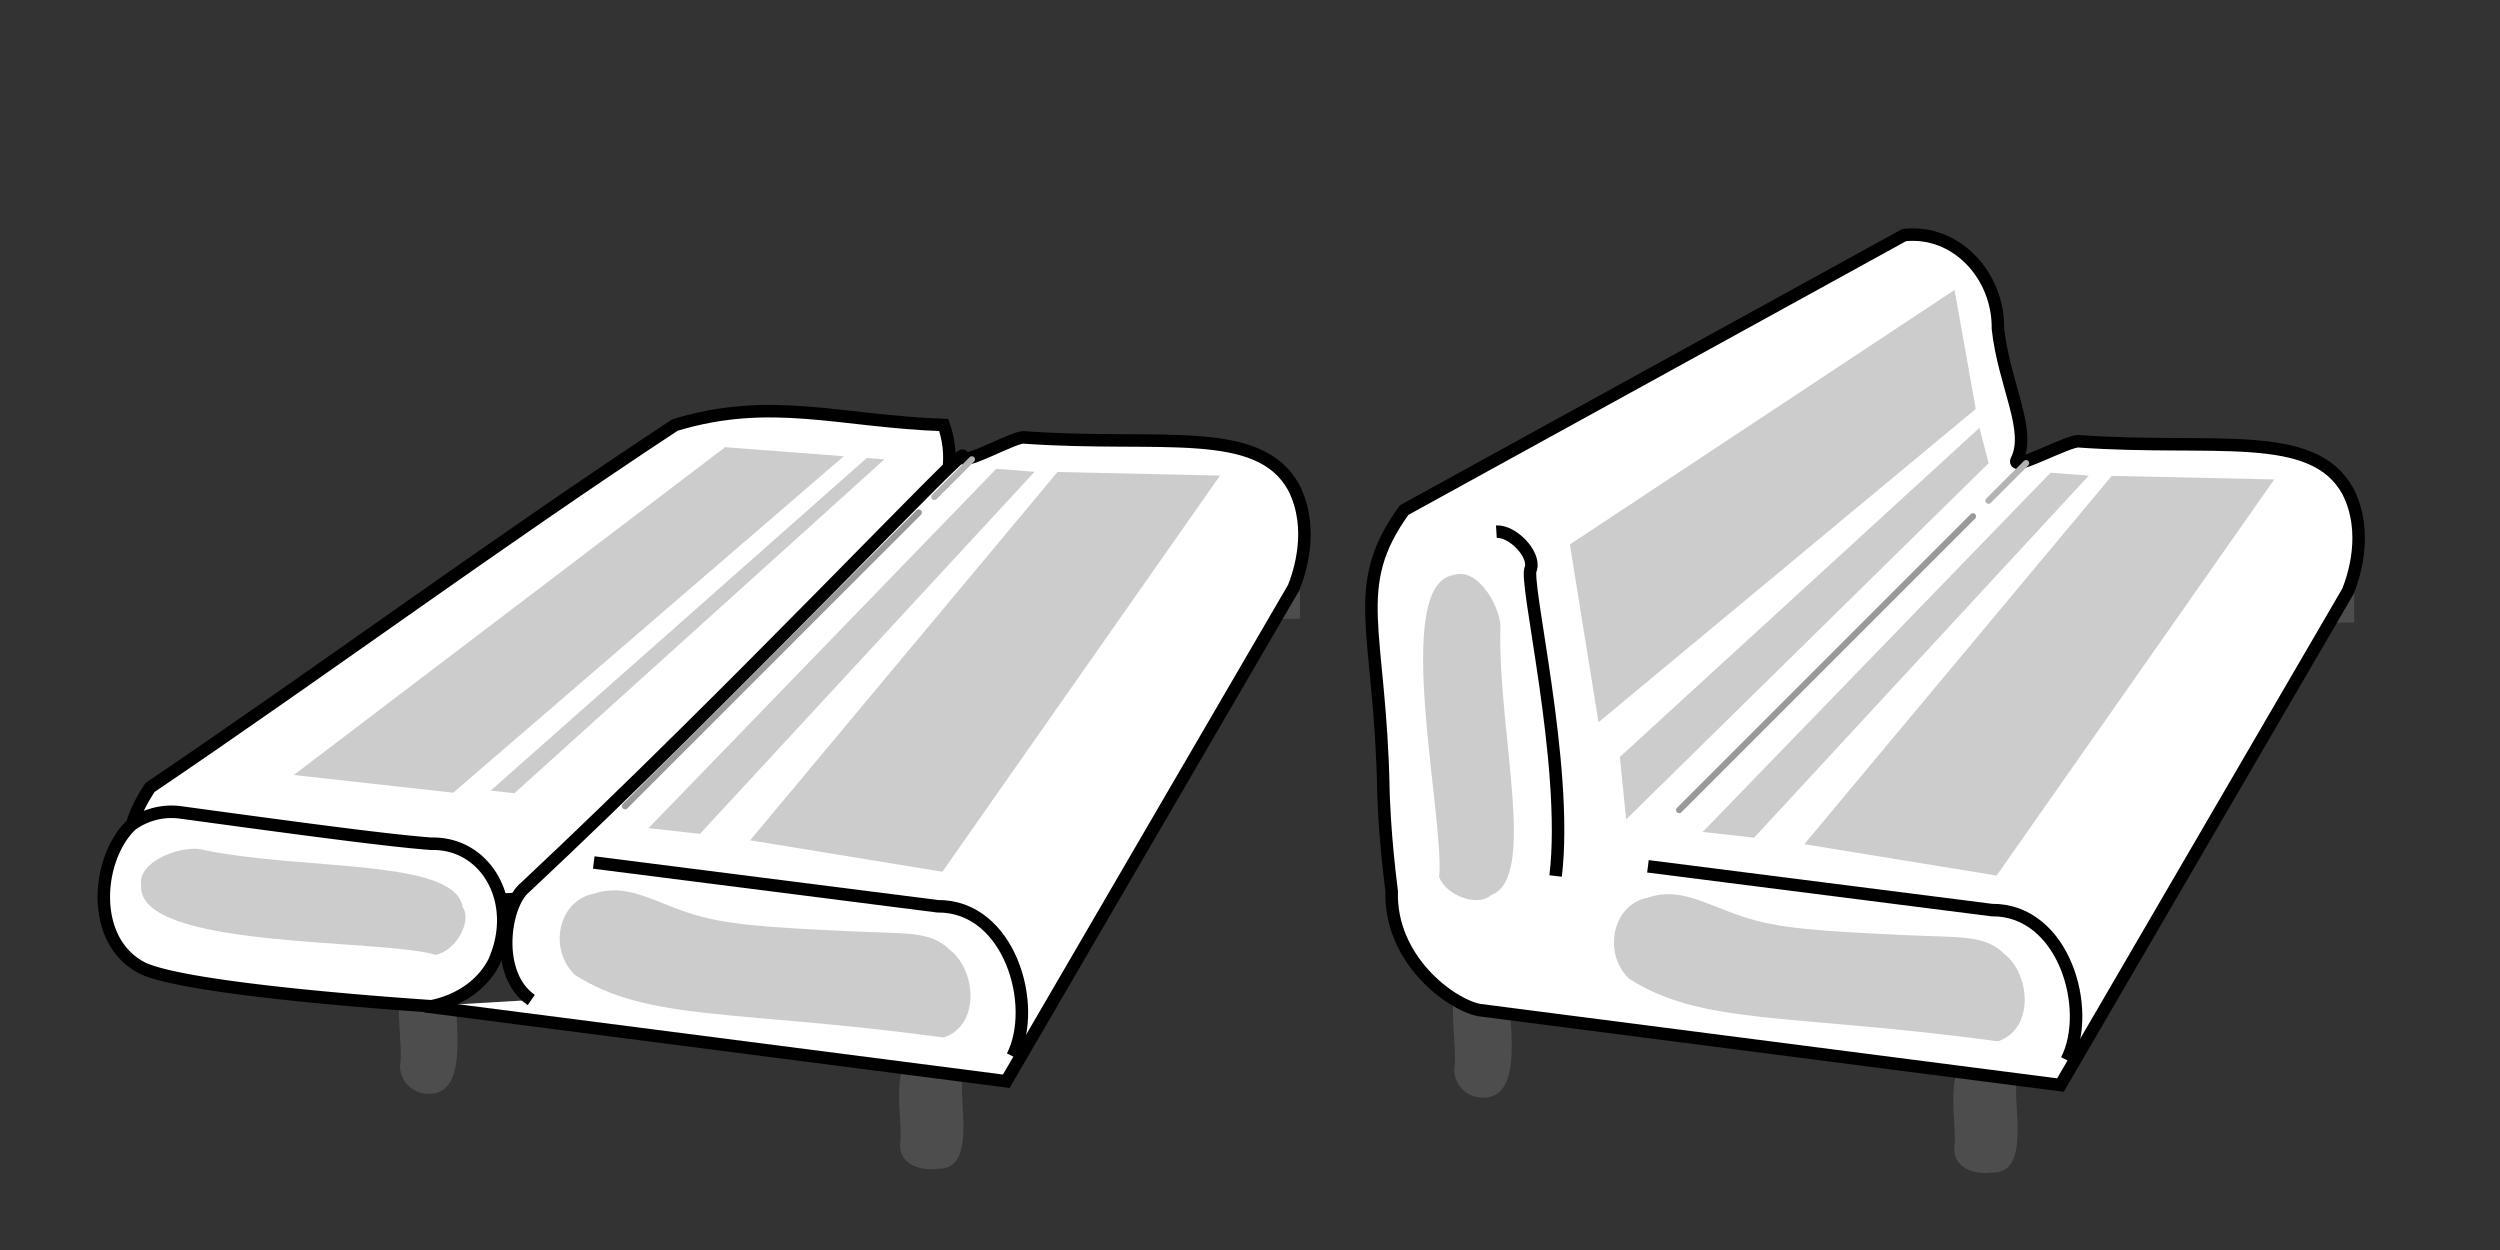 <svg xmlns="http://www.w3.org/2000/svg" viewBox="0 0 400 200"><rect x="0" y="0" width="400" height="200" fill="#333333" stroke="none"/><path d="M237.17,175.61a4.5,4.5,0,0,1-4.5-4.5c.81-4-2.79-18.24,4.5-18a4.5,4.5,0,0,1,4.5,4.5C240.87,161.63,244.47,175.85,237.17,175.61Z" fill="#4d4d4d"/><path d="M318.77,187.61c-2.73.36-6.14-.58-6.1-3.9.68-3.42-2.34-14.81,3.91-14.6,2.73-.35,6.14.59,6.09,3.91C322,176.44,325,187.83,318.77,187.61Z" fill="#4d4d4d"/><rect x="368.67" y="91.61" width="8" height="8" fill="#4d4d4d"/><path d="M224.67,81.61c-9,12.42-3.79,19-3.32,45.08,0,.13.16,6.94,1.32,15.92-.33,10.88,9.37,18.09,14,19l93,12q23-39.5,46-79c.88-2.21,3.37-9.37,0-16-5.6-10.18-21.38-6.46-43-8-1.5-.31-11,5-10,3,2.4-4.78-2-12-3-21,.12-8.53-6.68-15.9-15-15Z" fill="#fff" stroke="#000" stroke-miterlimit="10" stroke-width="2"/><polygon points="319.46 140.09 288.69 135.07 337.88 76.14 363.88 76.71 319.46 140.09" fill="#ccc"/><polygon points="316.12 65.43 255.76 115.56 251.18 87.11 312.73 46.39 316.12 65.43" fill="#ccc"/><polygon points="318.18 74.11 260.18 131.11 259.18 121.11 316.71 68.45 318.18 74.11" fill="#ccc"/><polygon points="334.2 76.1 328.09 75.63 272.43 133.11 280.66 134.03 334.2 76.1" fill="#ccc"/><path d="M263.67,143.61c-5.68,1.08-7.3,8.88-3,13,11.84,7.52,25.68,5.5,59,10,5.91-2,5.17-10.78,1-14-3.14-3.08-6.8-2.56-16-3-13.39-.64-20.09-1-26-3S268.75,141.9,263.67,143.61Z" fill="#ccc"/><line x1="324.17" y1="74.11" x2="318.17" y2="80.11" fill="#ccc" stroke="#b3b3b3" stroke-linecap="round" stroke-linejoin="round"/><line x1="315.67" y1="82.61" x2="268.67" y2="129.61" fill="#ccc" stroke="#999" stroke-linecap="round" stroke-linejoin="round"/><path d="M263.67,138.61l55,7c11.6-.11,16.14,15.95,12,24" fill="none" stroke="#000" stroke-miterlimit="10" stroke-width="2"/><path d="M239.42,85.07c2.56-.16,6.12,3.48,5.54,5.85-1.32,1.37,6.08,31.4,3.94,49.24" fill="none" stroke="#000" stroke-miterlimit="10" stroke-width="2"/><rect width="400" height="200" fill="none"/><path d="M240.05,100.82c.41-3-3.4-10.25-7.48-8.81-10,1.47-1.35,39-2.31,48.32,1.19,3.08,6.31,4.79,8.28,2.9C246,140.57,239.75,117.62,240.05,100.82Z" fill="#ccc"/><path d="M24,126c28.44-19.26,55.27-39.09,84-58,15.41-4.67,26.24-.59,43,0,6.41,18.48-22.15,35.6-61.5,75.5C43.4,145.76,10.05,147.16,24,126Z" fill="#fff" stroke="#000" stroke-miterlimit="10" stroke-width="2"/><path d="M68.5,175a4.49,4.49,0,0,1-4.5-4.5c.8-4-2.79-18.24,4.5-18A4.49,4.49,0,0,1,73,157C72.2,161,75.79,175.24,68.5,175Z" fill="#4d4d4d"/><path d="M150.1,187c-2.74.36-6.15-.58-6.1-3.9.68-3.42-2.34-14.82,3.9-14.6,2.74-.36,6.15.58,6.1,3.9C153.32,175.82,156.34,187.22,150.1,187Z" fill="#4d4d4d"/><rect x="200" y="91" width="8" height="8" fill="#4d4d4d"/><path d="M68,161l93,12,46-79c.87-2.21,3.37-9.37,0-16-5.6-10.18-21.38-6.47-43-8-1.29-.48-10.32,4.88-10,3,1.12-2.44-36.4,37.56-70,69-3.34,2.71-5,13.85,1,18" fill="#fff" stroke="#000" stroke-miterlimit="10" stroke-width="2"/><polygon points="150.78 139.48 120.02 134.45 169.2 75.52 195.2 76.09 150.78 139.48" fill="#ccc"/><polygon points="165.53 75.49 159.41 75.01 103.76 132.5 111.99 133.42 165.53 75.49" fill="#ccc"/><path d="M95,143c-5.69,1.08-7.31,8.87-3,13,11.84,7.51,25.68,5.5,59,10,5.91-2,5.17-10.78,1-14-3.15-3.09-6.8-2.56-16-3-13.39-.64-20.09-1-26-3S100.07,141.29,95,143Z" fill="#ccc"/><line x1="155.5" y1="73.5" x2="149.5" y2="79.5" fill="#ccc" stroke="#b3b3b3" stroke-linecap="round" stroke-linejoin="round"/><line x1="147" y1="82" x2="100" y2="129" fill="#ccc" stroke="#999" stroke-linecap="round" stroke-linejoin="round"/><path d="M95,138l55,7c11.59-.11,16.14,15.95,12,24" fill="none" stroke="#000" stroke-miterlimit="10" stroke-width="2"/><path d="M79,154c4.33-9.46-1.08-19.2-10-19-6.64-.48-20.71-2.37-40-5a10.88,10.88,0,0,0-8,2c-5.59,5.32-6.77,18.76,2,23,7.8,3.41,42,5.73,46,6C69.8,160.86,76,159.69,79,154Z" fill="#fff" stroke="#000" stroke-miterlimit="10" stroke-width="2"/><polygon points="135 73 116.02 71.55 47 124 72.52 126.83 135 73" fill="#ccc"/><path d="M32.58,136c-2.84-.94-10.69,1.51-10,5.77-.36,10.15,38.13,8.34,47.12,11,3.25-.61,5.85-5.35,4.34-7.62C72.75,137.33,49.06,139.36,32.58,136Z" fill="#ccc"/><polygon points="141.5 73.5 138.68 73.28 78.5 126.5 82.3 126.92 141.5 73.5" fill="#ccc"/></svg>